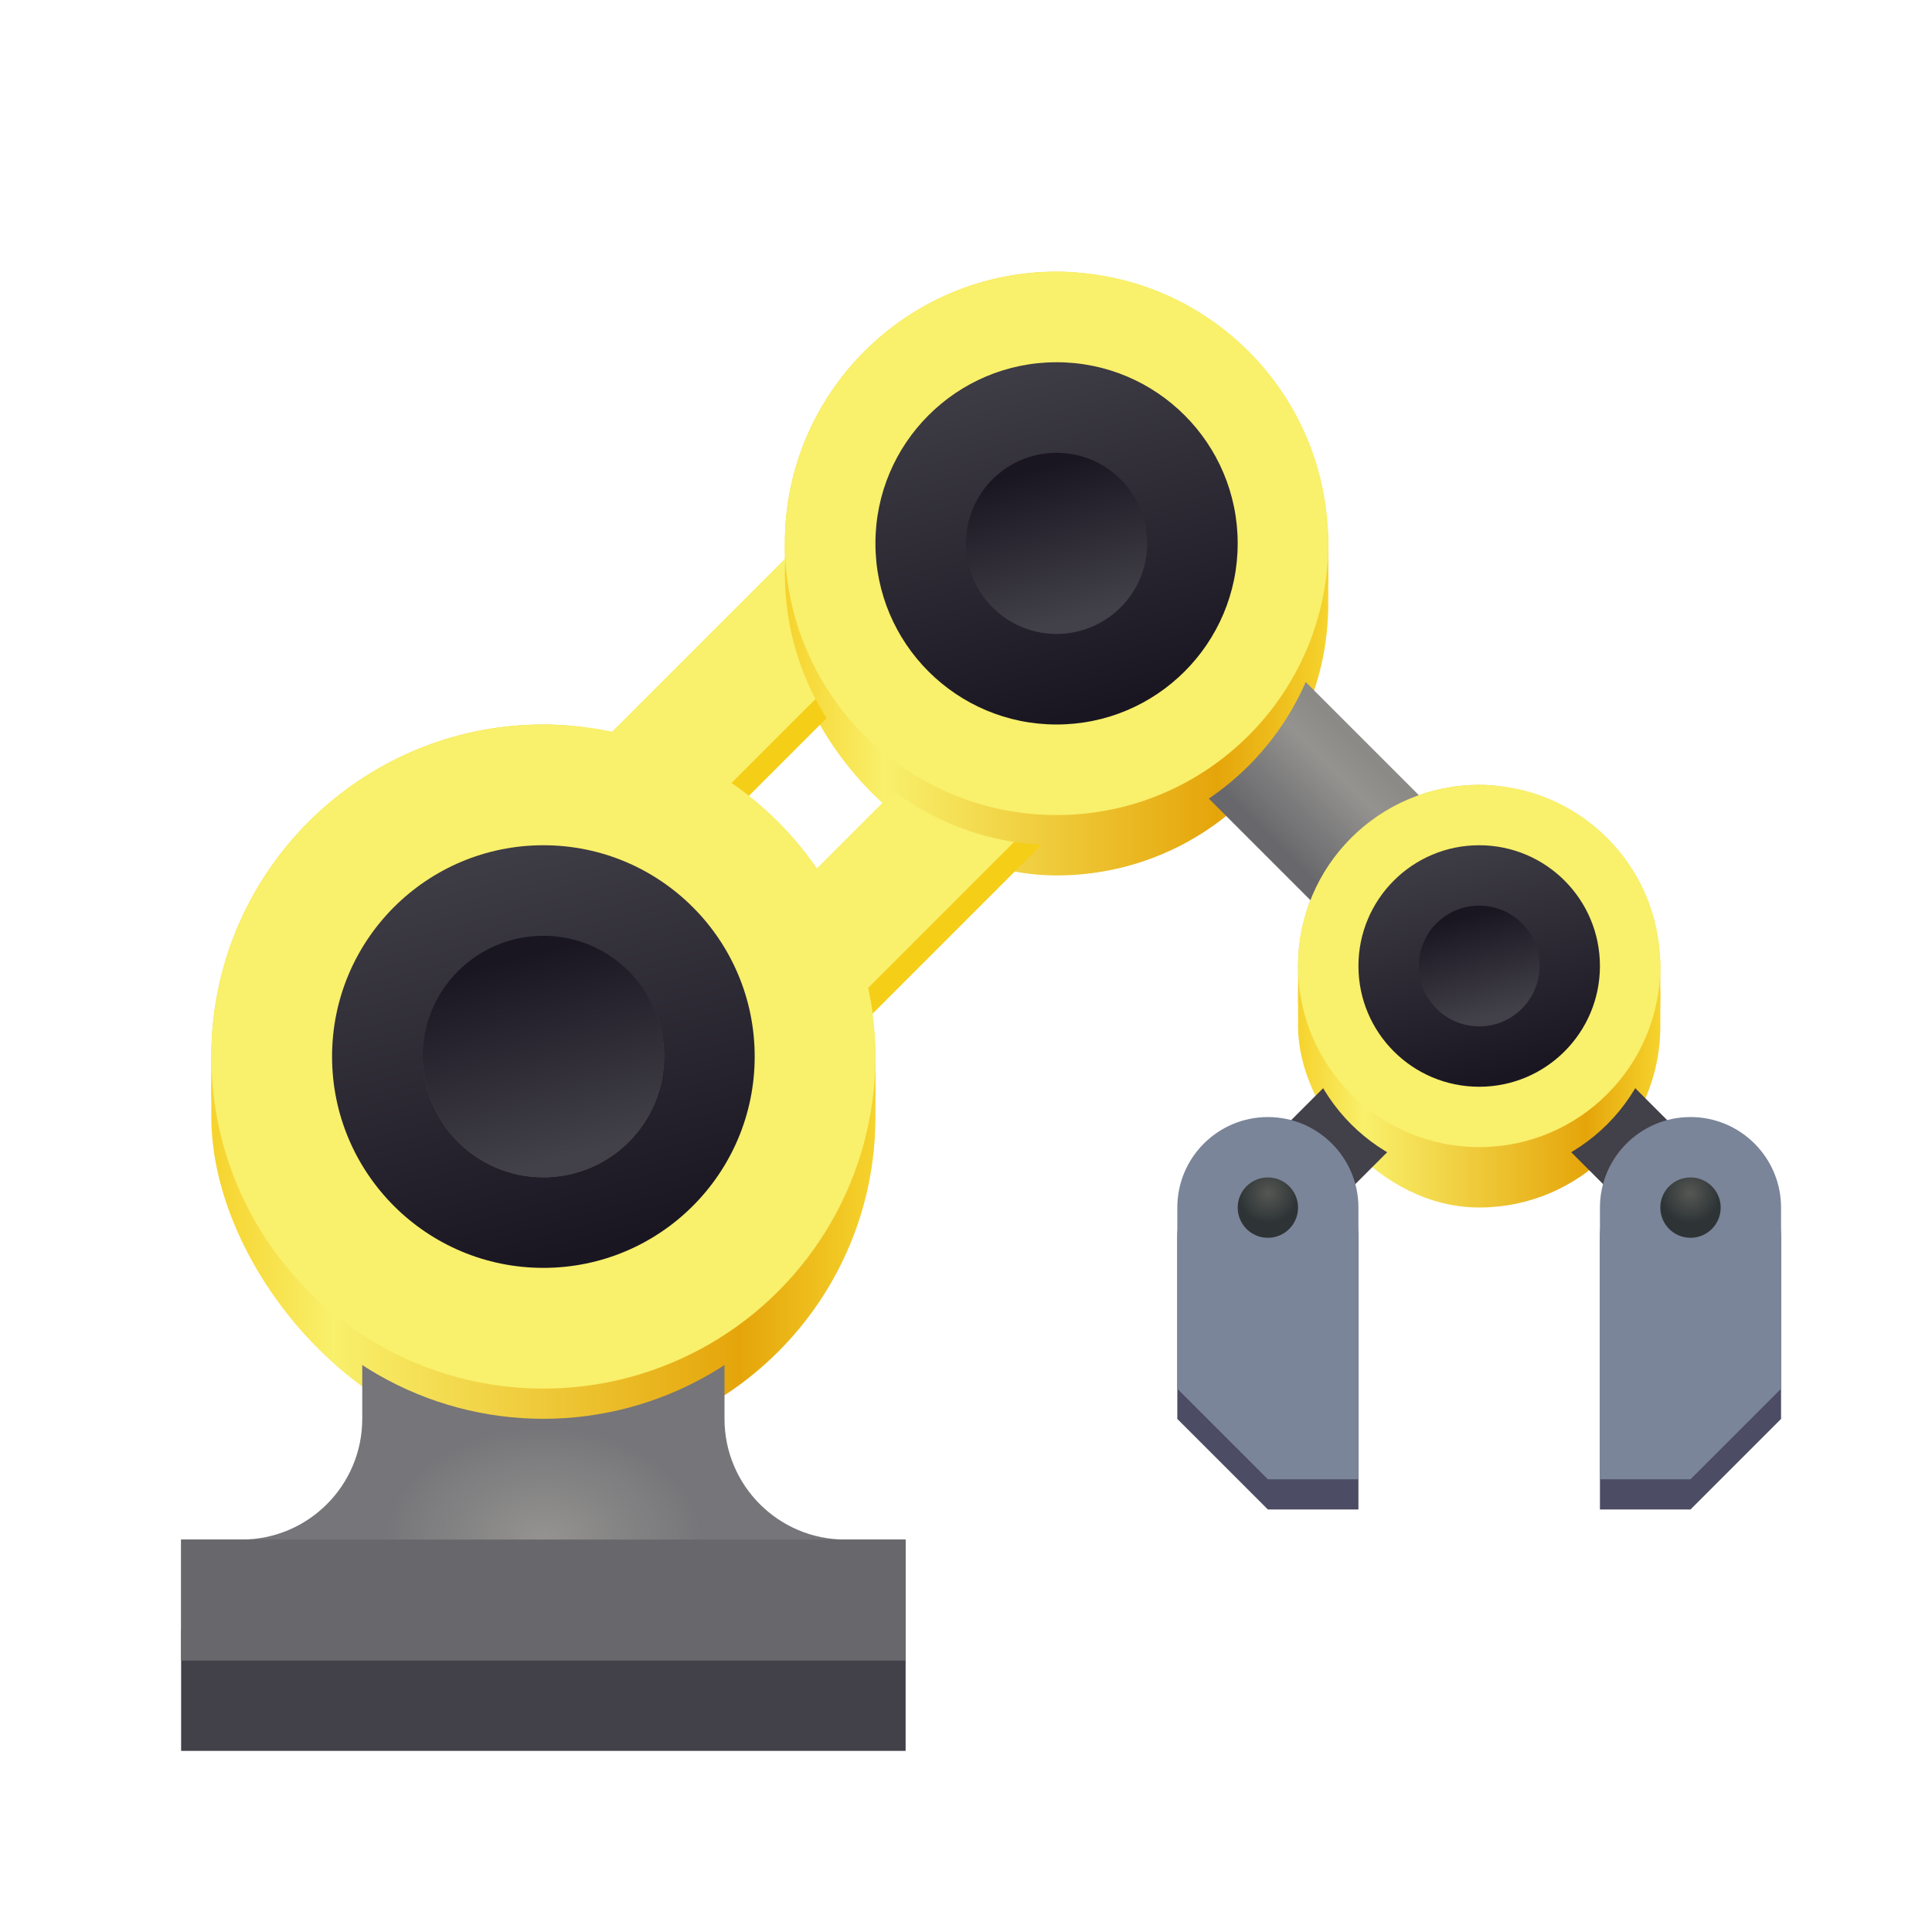 <?xml version="1.0"?>
<svg xmlns="http://www.w3.org/2000/svg" xmlns:xlink="http://www.w3.org/1999/xlink" width="128" height="128" version="1.0">
  <defs>
    <linearGradient id="e">
      <stop offset="0" stop-color="#68676b"/>
      <stop offset=".733" stop-color="#949390"/>
      <stop offset="1" stop-color="#8b8a87"/>
    </linearGradient>
    <linearGradient id="a">
      <stop offset="0" stop-color="#949390"/>
      <stop offset="1" stop-color="#767579"/>
    </linearGradient>
    <linearGradient id="b">
      <stop offset="0" stop-color="#191622"/>
      <stop offset="1" stop-color="#424048"/>
    </linearGradient>
    <linearGradient id="g">
      <stop offset="0" stop-color="#191622"/>
      <stop offset="1" stop-color="#424048"/>
    </linearGradient>
    <linearGradient id="d">
      <stop offset="0" stop-color="#f6d32d"/>
      <stop offset=".182" stop-color="#f9f06b"/>
      <stop offset=".795" stop-color="#e5a50a"/>
      <stop offset="1" stop-color="#f6d32d"/>
    </linearGradient>
    <linearGradient id="c">
      <stop offset="0" stop-color="#555753"/>
      <stop offset="1" stop-color="#2e3436"/>
    </linearGradient>
    <linearGradient id="f">
      <stop offset="0" stop-color="#2e3436"/>
      <stop offset="1" stop-color="#555753"/>
    </linearGradient>
    <radialGradient xlink:href="#a" id="k" cx="128" cy="384.952" fx="128" fy="384.952" r="80" gradientUnits="userSpaceOnUse" gradientTransform="matrix(.525 0 0 .367 60.8 242.53)"/>
    <linearGradient xlink:href="#b" id="p" gradientUnits="userSpaceOnUse" gradientTransform="matrix(.857 0 0 .857 961.714 -317.176)" x1="165.737" y1="323.267" x2="134.779" y2="207.729"/>
    <radialGradient xlink:href="#c" id="w" cx="343.875" cy="308.125" fx="343.875" fy="308.125" r="8" gradientUnits="userSpaceOnUse" gradientTransform="translate(916 -220)"/>
    <linearGradient xlink:href="#d" id="h" gradientUnits="userSpaceOnUse" gradientTransform="translate(804 -220.033)" x1="352" y1="256" x2="448" y2="256"/>
    <linearGradient xlink:href="#d" id="i" gradientUnits="userSpaceOnUse" gradientTransform="translate(804 -220.033)" x1="216" y1="144" x2="360" y2="144"/>
    <linearGradient xlink:href="#d" id="j" gradientUnits="userSpaceOnUse" gradientTransform="translate(804 -220.033)" x1="64" y1="280" x2="240" y2="280"/>
    <linearGradient xlink:href="#d" id="l" gradientUnits="userSpaceOnUse" gradientTransform="translate(804 -220.033)" x1="352" y1="256" x2="448" y2="256"/>
    <linearGradient xlink:href="#d" id="m" gradientUnits="userSpaceOnUse" gradientTransform="translate(804 -220.033)" x1="64" y1="280" x2="240" y2="280"/>
    <linearGradient xlink:href="#e" id="n" gradientUnits="userSpaceOnUse" gradientTransform="translate(828 -220.033)" x1="317.666" y1="211.334" x2="341.571" y2="187.429"/>
    <linearGradient xlink:href="#d" id="o" gradientUnits="userSpaceOnUse" gradientTransform="translate(804 -220.033)" x1="216" y1="144" x2="360" y2="144"/>
    <linearGradient xlink:href="#b" id="q" gradientUnits="userSpaceOnUse" gradientTransform="translate(804 -220.033)" x1="165.737" y1="323.267" x2="134.779" y2="207.729"/>
    <linearGradient xlink:href="#f" id="r" gradientUnits="userSpaceOnUse" gradientTransform="translate(804 -220.033)" x1="144.906" y1="245.525" x2="159.094" y2="298.475"/>
    <linearGradient xlink:href="#b" id="s" gradientUnits="userSpaceOnUse" gradientTransform="translate(804 -220.033)" x1="144.906" y1="245.525" x2="159.094" y2="298.475"/>
    <linearGradient xlink:href="#b" id="t" gradientUnits="userSpaceOnUse" gradientTransform="matrix(.75 0 0 .75 978 -288.032)" x1="144.906" y1="245.525" x2="159.094" y2="298.475"/>
    <linearGradient xlink:href="#b" id="u" gradientUnits="userSpaceOnUse" gradientTransform="matrix(.571 0 0 .571 1117.143 -127.462)" x1="165.737" y1="323.267" x2="134.779" y2="207.729"/>
    <linearGradient xlink:href="#g" id="v" gradientUnits="userSpaceOnUse" gradientTransform="matrix(.5 0 0 .5 1128 -108.033)" x1="144.906" y1="245.525" x2="159.094" y2="298.475"/>
    <radialGradient xlink:href="#c" id="x" gradientUnits="userSpaceOnUse" gradientTransform="translate(-1492 -220)" cx="343.875" cy="308.125" fx="343.875" fy="308.125" r="8"/>
  </defs>
  <g transform="matrix(.25 0 0 .25 -203 57.008)">
    <path style="marker:none" d="M1260 76c13.255 0 24 10.745 24 24v48l-24 24h-24v-72c0-13.255 10.745-24 24-24zM1148 76c-13.255 0-24 10.745-24 24v48l24 24h24v-72c0-13.255-10.745-24-24-24z" fill="#4c4c64"/>
    <rect style="marker:none" width="96" height="112" x="1156" y="-20.033" rx="48" ry="48" fill="url(#h)"/>
    <rect style="marker:none" width="144" height="160" x="1020" y="-156.033" rx="72" ry="72" fill="url(#i)"/>
    <rect style="marker:none" width="176" height="192" x="868" y="-36.033" rx="88" ry="88" fill="url(#j)"/>
    <path style="line-height:normal;font-variant-ligatures:normal;font-variant-position:normal;font-variant-caps:normal;font-variant-numeric:normal;font-variant-alternates:normal;font-feature-settings:normal;text-indent:0;text-align:start;text-decoration-line:none;text-decoration-style:solid;text-decoration-color:#000;text-transform:none;text-orientation:mixed;white-space:normal;shape-padding:0;isolation:auto;mix-blend-mode:normal;solid-color:#000;solid-opacity:1" d="M1077.373-106.66l-160 160 45.254 45.254 160-160z" color="#000" font-weight="400" font-family="sans-serif" overflow="visible" fill="none" stroke="#f5ce17" stroke-width="32"/>
    <path style="marker:none" fill="#424048" d="M860 203.967h192v32H860z"/>
    <path style="line-height:normal;font-variant-ligatures:normal;font-variant-position:normal;font-variant-caps:normal;font-variant-numeric:normal;font-variant-alternates:normal;font-feature-settings:normal;text-indent:0;text-align:start;text-decoration-line:none;text-decoration-style:solid;text-decoration-color:#000;text-transform:none;text-orientation:mixed;white-space:normal;shape-padding:0;isolation:auto;mix-blend-mode:normal;solid-color:#000;solid-opacity:1" d="M80 224v128c0 17.673-14.327 32-32 32H32v32h192v-32h-16c-17.673 0-32-14.327-32-32V224z" color="#000" font-weight="400" font-family="sans-serif" overflow="visible" fill="url(#k)" transform="translate(828 -204.033)"/>
    <path style="marker:none" fill="#68676b" d="M860 179.967h192v32H860z"/>
    <path d="M1140 99.967l64-64 64 64" fill="none" stroke="#424048" stroke-width="24"/>
    <circle r="48" cy="35.967" cx="1204" style="marker:none" fill="url(#l)"/>
    <path style="marker:none" d="M1260 68c13.255 0 24 10.745 24 24v48l-24 24h-24V92c0-13.255 10.745-24 24-24z" fill="#7a8599"/>
    <path style="line-height:normal;font-variant-ligatures:normal;font-variant-position:normal;font-variant-caps:normal;font-variant-numeric:normal;font-variant-alternates:normal;font-feature-settings:normal;text-indent:0;text-align:start;text-decoration-line:none;text-decoration-style:solid;text-decoration-color:#000;text-transform:none;text-orientation:mixed;white-space:normal;shape-padding:0;isolation:auto;mix-blend-mode:normal;solid-color:#000;solid-opacity:1" d="M1077.373-114.66l-160 160 45.254 45.254 160-160z" color="#000" font-weight="400" font-family="sans-serif" overflow="visible" fill="none" stroke="#f9f06b" stroke-width="32"/>
    <circle style="marker:none" cx="956" cy="59.967" r="88" fill="url(#m)"/>
    <circle style="marker:none" cx="956" cy="51.967" r="88" fill="#f9f06b"/>
    <path d="M1221 43.967l-128-128" fill="none" stroke="url(#n)" stroke-width="40"/>
    <circle style="marker:none" cx="1092" cy="-76.033" r="72" fill="url(#o)"/>
    <circle style="marker:none" cx="1092" cy="-84.033" r="72" fill="#f9f06b"/>
    <circle r="48" cy="27.967" cx="1204" style="marker:none" fill="#f9f06b"/>
    <ellipse style="marker:none" cx="1092" cy="-84.033" rx="48" ry="48" fill="url(#p)"/>
    <circle style="marker:none" cx="956" cy="51.967" r="56" fill="url(#q)"/>
    <circle style="marker:none" cx="956" cy="51.967" r="32" fill="url(#r)"/>
    <circle style="marker:none" cx="956" cy="51.967" r="32" fill="url(#s)"/>
    <circle style="marker:none" cx="1092" cy="-84.033" r="24" fill="url(#t)"/>
    <ellipse style="marker:none" cx="1204" cy="27.967" rx="32" ry="32" fill="url(#u)"/>
    <circle style="marker:none" cx="1204" cy="27.967" r="16" fill="url(#v)"/>
    <circle r="8" style="marker:none" cx="1260" cy="92" fill="url(#w)"/>
    <path style="marker:none" d="M1148 68c-13.255 0-24 10.745-24 24v48l24 24h24V92c0-13.255-10.745-24-24-24z" fill="#7a8599"/>
    <circle r="8" style="marker:none" cx="-1148" cy="92" transform="scale(-1 1)" fill="url(#x)"/>
  </g>
</svg>
